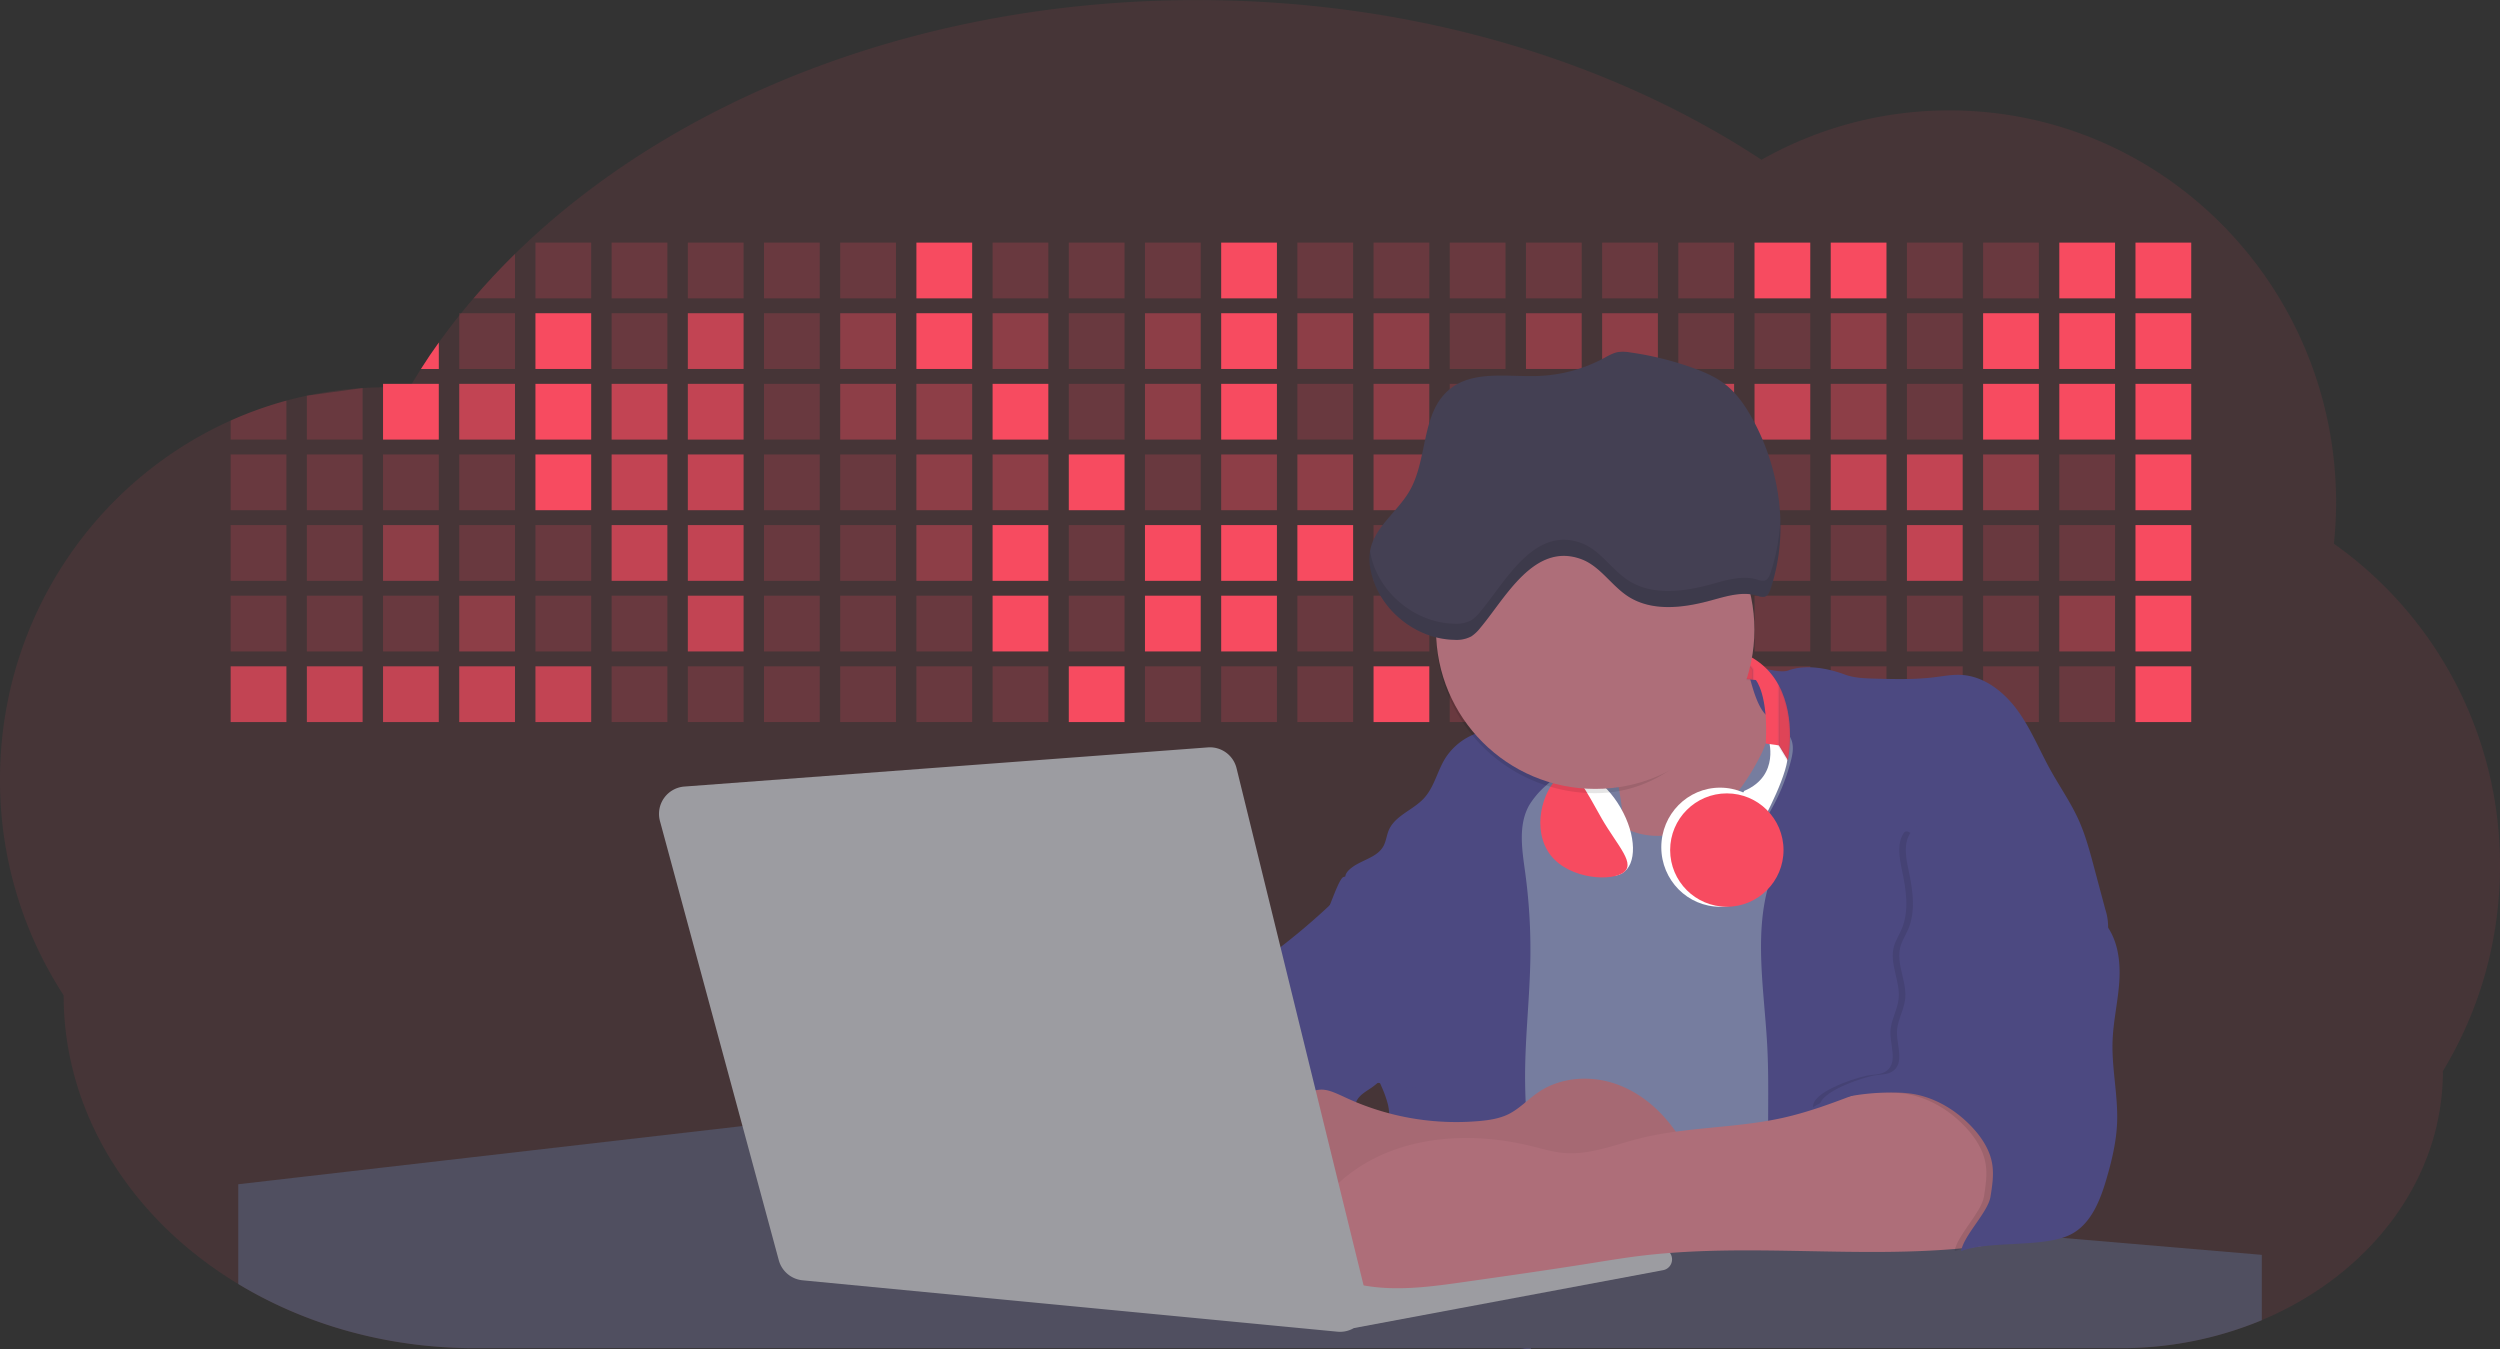 <svg id="aa7bae02-e79e-4d6b-a496-aba15f39787c" data-name="Layer 1" xmlns="http://www.w3.org/2000/svg" width="1144" height="617.32" viewBox="0 0 1144 617.32"><rect x="0" y="0" width="1144" height="617.32" fill="#333333" stroke="none"/><title>developer activity</title><path d="M1172,537.57a181.92,181.92,0,0,1-6.85,49.6,180.06,180.06,0,0,1-19.27,44.28c0,50.1-33.82,93.4-82.91,114a167.3,167.3,0,0,1-64.73,12.8H245.17c-40.25,0-77.55-10.86-108.14-29.36A185.76,185.76,0,0,1,112.2,711c-34-29.22-55.08-69.6-55.08-114.2A180.5,180.5,0,0,1,28,498.08c0-73.36,43.39-136.44,105.55-164.29a174.52,174.52,0,0,1,25.51-9.12q4.63-1.26,9.36-2.26a175.39,175.39,0,0,1,25.51-3.5q4.65-.29,9.35-.33H205c3.46,0,6.89.12,10.3.32l1.12-1.9q2.06-3.44,4.22-6.81,3.9-6.14,8.18-12.1,4.48-6.29,9.35-12.38l.83-1q2.76-3.44,5.64-6.8,9-10.49,19-20.35c72.11-70.68,185.08-116.18,312.08-116.18,98.82,0,189.15,27.55,258.34,73.07A174.18,174.18,0,0,1,920,191.86c97.74,0,177,80.37,177,179.51a184.9,184.9,0,0,1-1,18.78A180,180,0,0,1,1172,537.57Z" transform="translate(-28 -141.34)" fill="#f74b60" opacity="0.1"/><path d="M263.66,257.52v20.35h-19Q253.59,267.39,263.66,257.52Z" transform="translate(-28 -141.34)" fill="#f74b60" opacity="0.2"/><rect x="245.02" y="111.02" width="25.51" height="25.51" fill="#f74b60" opacity="0.2"/><rect x="279.88" y="111.02" width="25.51" height="25.51" fill="#f74b60" opacity="0.2"/><rect x="314.75" y="111.02" width="25.51" height="25.51" fill="#f74b60" opacity="0.2"/><rect x="349.61" y="111.02" width="25.51" height="25.51" fill="#f74b60" opacity="0.2"/><rect x="384.48" y="111.02" width="25.51" height="25.51" fill="#f74b60" opacity="0.2"/><rect x="419.35" y="111.02" width="25.51" height="25.51" fill="#f74b60"/><rect x="454.21" y="111.02" width="25.51" height="25.51" fill="#f74b60" opacity="0.2"/><rect x="489.08" y="111.02" width="25.51" height="25.51" fill="#f74b60" opacity="0.2"/><rect x="523.94" y="111.02" width="25.51" height="25.51" fill="#f74b60" opacity="0.2"/><rect x="558.81" y="111.02" width="25.51" height="25.51" fill="#f74b60"/><rect x="593.68" y="111.02" width="25.51" height="25.51" fill="#f74b60" opacity="0.2"/><rect x="628.54" y="111.02" width="25.51" height="25.51" fill="#f74b60" opacity="0.2"/><rect x="663.41" y="111.02" width="25.51" height="25.51" fill="#f74b60" opacity="0.2"/><rect x="698.28" y="111.02" width="25.51" height="25.51" fill="#f74b60" opacity="0.2"/><rect x="733.14" y="111.02" width="25.51" height="25.51" fill="#f74b60" opacity="0.2"/><rect x="768.01" y="111.02" width="25.51" height="25.51" fill="#f74b60" opacity="0.2"/><rect x="802.87" y="111.02" width="25.51" height="25.51" fill="#f74b60"/><rect x="837.74" y="111.02" width="25.51" height="25.51" fill="#f74b60"/><rect x="872.61" y="111.02" width="25.51" height="25.51" fill="#f74b60" opacity="0.2"/><rect x="907.47" y="111.02" width="25.51" height="25.51" fill="#f74b60" opacity="0.2"/><rect x="942.34" y="111.02" width="25.51" height="25.51" fill="#f74b60"/><rect x="977.2" y="111.02" width="25.51" height="25.51" fill="#f74b60"/><path d="M228.8,298.08v12.1h-8.18Q224.52,304,228.8,298.08Z" transform="translate(-28 -141.34)" fill="#f74b60"/><rect x="210.15" y="143.33" width="25.51" height="25.51" fill="#f74b60" opacity="0.2"/><rect x="245.02" y="143.33" width="25.51" height="25.51" fill="#f74b60"/><rect x="279.88" y="143.33" width="25.51" height="25.51" fill="#f74b60" opacity="0.2"/><rect x="314.75" y="143.33" width="25.51" height="25.51" fill="#f74b60" opacity="0.7"/><rect x="349.61" y="143.33" width="25.51" height="25.51" fill="#f74b60" opacity="0.2"/><rect x="384.48" y="143.33" width="25.51" height="25.51" fill="#f74b60" opacity="0.4"/><rect x="419.35" y="143.33" width="25.51" height="25.51" fill="#f74b60"/><rect x="454.21" y="143.33" width="25.51" height="25.51" fill="#f74b60" opacity="0.4"/><rect x="489.08" y="143.33" width="25.51" height="25.51" fill="#f74b60" opacity="0.2"/><rect x="523.94" y="143.33" width="25.51" height="25.51" fill="#f74b60" opacity="0.4"/><rect x="558.81" y="143.33" width="25.51" height="25.51" fill="#f74b60"/><rect x="593.68" y="143.33" width="25.51" height="25.51" fill="#f74b60" opacity="0.4"/><rect x="628.54" y="143.33" width="25.51" height="25.51" fill="#f74b60" opacity="0.4"/><rect x="663.41" y="143.33" width="25.51" height="25.51" fill="#f74b60" opacity="0.2"/><rect x="698.28" y="143.33" width="25.51" height="25.51" fill="#f74b60" opacity="0.4"/><rect x="733.14" y="143.33" width="25.51" height="25.51" fill="#f74b60" opacity="0.4"/><rect x="768.01" y="143.33" width="25.51" height="25.51" fill="#f74b60" opacity="0.2"/><rect x="802.87" y="143.33" width="25.51" height="25.51" fill="#f74b60" opacity="0.2"/><rect x="837.74" y="143.33" width="25.51" height="25.51" fill="#f74b60" opacity="0.4"/><rect x="872.61" y="143.33" width="25.51" height="25.51" fill="#f74b60" opacity="0.2"/><rect x="907.47" y="143.33" width="25.51" height="25.51" fill="#f74b60"/><rect x="942.34" y="143.33" width="25.51" height="25.51" fill="#f74b60"/><rect x="977.2" y="143.33" width="25.51" height="25.51" fill="#f74b60"/><path d="M159.06,324.67V342.5H133.55v-8.71A174.52,174.52,0,0,1,159.06,324.67Z" transform="translate(-28 -141.34)" fill="#f74b60" opacity="0.2"/><polygon points="165.93 177.57 165.93 201.16 140.42 201.16 140.42 181.07 165.93 177.57" fill="#f74b60" opacity="0.2"/><rect x="175.28" y="175.65" width="25.51" height="25.51" fill="#f74b60"/><rect x="210.15" y="175.65" width="25.51" height="25.51" fill="#f74b60" opacity="0.7"/><rect x="245.02" y="175.65" width="25.51" height="25.51" fill="#f74b60"/><rect x="279.88" y="175.65" width="25.51" height="25.51" fill="#f74b60" opacity="0.7"/><rect x="314.75" y="175.65" width="25.51" height="25.51" fill="#f74b60" opacity="0.7"/><rect x="349.61" y="175.65" width="25.51" height="25.51" fill="#f74b60" opacity="0.2"/><rect x="384.48" y="175.65" width="25.51" height="25.51" fill="#f74b60" opacity="0.4"/><rect x="419.35" y="175.65" width="25.51" height="25.51" fill="#f74b60" opacity="0.4"/><rect x="454.21" y="175.65" width="25.51" height="25.51" fill="#f74b60"/><rect x="489.08" y="175.65" width="25.51" height="25.51" fill="#f74b60" opacity="0.2"/><rect x="523.94" y="175.65" width="25.51" height="25.51" fill="#f74b60" opacity="0.4"/><rect x="558.81" y="175.65" width="25.51" height="25.51" fill="#f74b60"/><rect x="593.68" y="175.65" width="25.51" height="25.51" fill="#f74b60" opacity="0.2"/><rect x="628.54" y="175.65" width="25.51" height="25.51" fill="#f74b60" opacity="0.4"/><rect x="663.41" y="175.65" width="25.51" height="25.51" fill="#f74b60" opacity="0.2"/><rect x="698.28" y="175.65" width="25.51" height="25.51" fill="#f74b60"/><rect x="733.14" y="175.65" width="25.51" height="25.51" fill="#f74b60" opacity="0.2"/><rect x="768.01" y="175.65" width="25.51" height="25.51" fill="#f74b60" opacity="0.7"/><rect x="802.87" y="175.65" width="25.51" height="25.51" fill="#f74b60" opacity="0.7"/><rect x="837.74" y="175.65" width="25.51" height="25.51" fill="#f74b60" opacity="0.4"/><rect x="872.61" y="175.65" width="25.51" height="25.51" fill="#f74b60" opacity="0.2"/><rect x="907.47" y="175.65" width="25.51" height="25.51" fill="#f74b60"/><rect x="942.34" y="175.65" width="25.51" height="25.51" fill="#f74b60"/><rect x="977.2" y="175.65" width="25.51" height="25.51" fill="#f74b60"/><rect x="105.55" y="207.96" width="25.51" height="25.51" fill="#f74b60" opacity="0.2"/><rect x="140.42" y="207.96" width="25.51" height="25.51" fill="#f74b60" opacity="0.2"/><rect x="175.28" y="207.96" width="25.51" height="25.51" fill="#f74b60" opacity="0.2"/><rect x="210.15" y="207.96" width="25.51" height="25.51" fill="#f74b60" opacity="0.2"/><rect x="245.02" y="207.96" width="25.51" height="25.51" fill="#f74b60"/><rect x="279.88" y="207.96" width="25.51" height="25.51" fill="#f74b60" opacity="0.7"/><rect x="314.75" y="207.96" width="25.51" height="25.51" fill="#f74b60" opacity="0.7"/><rect x="349.61" y="207.96" width="25.51" height="25.51" fill="#f74b60" opacity="0.2"/><rect x="384.48" y="207.96" width="25.51" height="25.51" fill="#f74b60" opacity="0.2"/><rect x="419.35" y="207.96" width="25.51" height="25.51" fill="#f74b60" opacity="0.4"/><rect x="454.21" y="207.96" width="25.51" height="25.51" fill="#f74b60" opacity="0.4"/><rect x="489.08" y="207.96" width="25.51" height="25.51" fill="#f74b60"/><rect x="523.94" y="207.96" width="25.51" height="25.51" fill="#f74b60" opacity="0.2"/><rect x="558.81" y="207.96" width="25.51" height="25.51" fill="#f74b60" opacity="0.4"/><rect x="593.68" y="207.96" width="25.51" height="25.51" fill="#f74b60" opacity="0.4"/><rect x="628.54" y="207.96" width="25.51" height="25.51" fill="#f74b60" opacity="0.4"/><rect x="663.41" y="207.96" width="25.51" height="25.51" fill="#f74b60" opacity="0.4"/><rect x="698.28" y="207.96" width="25.51" height="25.51" fill="#f74b60" opacity="0.2"/><rect x="733.14" y="207.96" width="25.51" height="25.51" fill="#f74b60" opacity="0.2"/><rect x="768.01" y="207.96" width="25.51" height="25.51" fill="#f74b60" opacity="0.2"/><rect x="802.87" y="207.96" width="25.51" height="25.51" fill="#f74b60" opacity="0.2"/><rect x="837.74" y="207.96" width="25.51" height="25.51" fill="#f74b60" opacity="0.7"/><rect x="872.61" y="207.96" width="25.51" height="25.51" fill="#f74b60" opacity="0.7"/><rect x="907.47" y="207.96" width="25.51" height="25.51" fill="#f74b60" opacity="0.4"/><rect x="942.34" y="207.96" width="25.51" height="25.51" fill="#f74b60" opacity="0.2"/><rect x="977.2" y="207.96" width="25.51" height="25.51" fill="#f74b60"/><rect x="105.55" y="240.28" width="25.51" height="25.51" fill="#f74b60" opacity="0.2"/><rect x="140.42" y="240.28" width="25.51" height="25.51" fill="#f74b60" opacity="0.2"/><rect x="175.28" y="240.28" width="25.51" height="25.51" fill="#f74b60" opacity="0.4"/><rect x="210.15" y="240.28" width="25.51" height="25.51" fill="#f74b60" opacity="0.2"/><rect x="245.02" y="240.28" width="25.51" height="25.51" fill="#f74b60" opacity="0.2"/><rect x="279.88" y="240.28" width="25.51" height="25.51" fill="#f74b60" opacity="0.7"/><rect x="314.75" y="240.28" width="25.51" height="25.51" fill="#f74b60" opacity="0.7"/><rect x="349.61" y="240.28" width="25.51" height="25.51" fill="#f74b60" opacity="0.2"/><rect x="384.48" y="240.28" width="25.51" height="25.51" fill="#f74b60" opacity="0.2"/><rect x="419.35" y="240.28" width="25.51" height="25.51" fill="#f74b60" opacity="0.4"/><rect x="454.21" y="240.28" width="25.51" height="25.51" fill="#f74b60"/><rect x="489.08" y="240.28" width="25.51" height="25.51" fill="#f74b60" opacity="0.2"/><rect x="523.94" y="240.28" width="25.51" height="25.51" fill="#f74b60"/><rect x="558.81" y="240.28" width="25.51" height="25.51" fill="#f74b60"/><rect x="593.68" y="240.28" width="25.51" height="25.51" fill="#f74b60"/><rect x="628.54" y="240.28" width="25.51" height="25.51" fill="#f74b60" opacity="0.2"/><rect x="663.41" y="240.28" width="25.51" height="25.51" fill="#f74b60"/><rect x="698.28" y="240.28" width="25.51" height="25.51" fill="#f74b60" opacity="0.2"/><rect x="733.14" y="240.28" width="25.51" height="25.51" fill="#f74b60" opacity="0.2"/><rect x="768.01" y="240.28" width="25.51" height="25.51" fill="#f74b60" opacity="0.2"/><rect x="802.87" y="240.28" width="25.51" height="25.51" fill="#f74b60" opacity="0.2"/><rect x="837.74" y="240.28" width="25.51" height="25.51" fill="#f74b60" opacity="0.2"/><rect x="872.61" y="240.28" width="25.51" height="25.51" fill="#f74b60" opacity="0.7"/><rect x="907.47" y="240.28" width="25.51" height="25.51" fill="#f74b60" opacity="0.2"/><rect x="942.34" y="240.28" width="25.51" height="25.51" fill="#f74b60" opacity="0.2"/><rect x="977.2" y="240.28" width="25.51" height="25.51" fill="#f74b60"/><rect x="105.55" y="272.59" width="25.51" height="25.51" fill="#f74b60" opacity="0.2"/><rect x="140.42" y="272.59" width="25.51" height="25.51" fill="#f74b60" opacity="0.2"/><rect x="175.28" y="272.59" width="25.51" height="25.51" fill="#f74b60" opacity="0.2"/><rect x="210.15" y="272.59" width="25.51" height="25.51" fill="#f74b60" opacity="0.4"/><rect x="245.02" y="272.59" width="25.51" height="25.51" fill="#f74b60" opacity="0.2"/><rect x="279.88" y="272.59" width="25.51" height="25.51" fill="#f74b60" opacity="0.2"/><rect x="314.75" y="272.59" width="25.51" height="25.51" fill="#f74b60" opacity="0.7"/><rect x="349.61" y="272.59" width="25.51" height="25.51" fill="#f74b60" opacity="0.2"/><rect x="384.48" y="272.59" width="25.51" height="25.51" fill="#f74b60" opacity="0.2"/><rect x="419.35" y="272.59" width="25.51" height="25.51" fill="#f74b60" opacity="0.2"/><rect x="454.21" y="272.59" width="25.51" height="25.51" fill="#f74b60"/><rect x="489.08" y="272.59" width="25.51" height="25.51" fill="#f74b60" opacity="0.2"/><rect x="523.94" y="272.59" width="25.51" height="25.51" fill="#f74b60"/><rect x="558.81" y="272.59" width="25.51" height="25.51" fill="#f74b60"/><rect x="593.68" y="272.59" width="25.51" height="25.51" fill="#f74b60" opacity="0.2"/><rect x="628.54" y="272.59" width="25.51" height="25.51" fill="#f74b60" opacity="0.2"/><rect x="663.41" y="272.59" width="25.51" height="25.51" fill="#f74b60" opacity="0.2"/><rect x="698.28" y="272.59" width="25.51" height="25.51" fill="#f74b60" opacity="0.2"/><rect x="733.14" y="272.59" width="25.51" height="25.51" fill="#f74b60" opacity="0.2"/><rect x="768.01" y="272.59" width="25.51" height="25.51" fill="#f74b60" opacity="0.2"/><rect x="802.87" y="272.59" width="25.51" height="25.51" fill="#f74b60" opacity="0.2"/><rect x="837.74" y="272.59" width="25.51" height="25.51" fill="#f74b60" opacity="0.2"/><rect x="872.61" y="272.59" width="25.51" height="25.51" fill="#f74b60" opacity="0.2"/><rect x="907.47" y="272.59" width="25.51" height="25.51" fill="#f74b60" opacity="0.2"/><rect x="942.34" y="272.59" width="25.51" height="25.51" fill="#f74b60" opacity="0.4"/><rect x="977.2" y="272.59" width="25.51" height="25.51" fill="#f74b60"/><rect x="105.55" y="304.91" width="25.51" height="25.51" fill="#f74b60" opacity="0.7"/><rect x="140.42" y="304.91" width="25.51" height="25.51" fill="#f74b60" opacity="0.7"/><rect x="175.28" y="304.91" width="25.51" height="25.51" fill="#f74b60" opacity="0.7"/><rect x="210.15" y="304.91" width="25.51" height="25.51" fill="#f74b60" opacity="0.7"/><rect x="245.02" y="304.91" width="25.51" height="25.51" fill="#f74b60" opacity="0.7"/><rect x="279.88" y="304.91" width="25.51" height="25.51" fill="#f74b60" opacity="0.2"/><rect x="314.75" y="304.91" width="25.51" height="25.51" fill="#f74b60" opacity="0.2"/><rect x="349.61" y="304.91" width="25.51" height="25.51" fill="#f74b60" opacity="0.2"/><rect x="384.48" y="304.91" width="25.51" height="25.51" fill="#f74b60" opacity="0.2"/><rect x="419.35" y="304.91" width="25.51" height="25.51" fill="#f74b60" opacity="0.2"/><rect x="454.21" y="304.91" width="25.51" height="25.51" fill="#f74b60" opacity="0.2"/><rect x="489.08" y="304.91" width="25.51" height="25.51" fill="#f74b60"/><rect x="523.94" y="304.91" width="25.51" height="25.51" fill="#f74b60" opacity="0.2"/><rect x="558.81" y="304.91" width="25.51" height="25.51" fill="#f74b60" opacity="0.2"/><rect x="593.68" y="304.91" width="25.51" height="25.51" fill="#f74b60" opacity="0.2"/><rect x="628.54" y="304.91" width="25.51" height="25.51" fill="#f74b60"/><rect x="663.41" y="304.91" width="25.51" height="25.51" fill="#f74b60" opacity="0.2"/><rect x="698.28" y="304.91" width="25.51" height="25.51" fill="#f74b60" opacity="0.2"/><rect x="733.14" y="304.91" width="25.51" height="25.51" fill="#f74b60" opacity="0.2"/><rect x="768.01" y="304.91" width="25.51" height="25.51" fill="#f74b60" opacity="0.2"/><rect x="802.87" y="304.91" width="25.51" height="25.51" fill="#f74b60" opacity="0.2"/><rect x="837.74" y="304.91" width="25.51" height="25.51" fill="#f74b60" opacity="0.2"/><rect x="872.61" y="304.91" width="25.51" height="25.51" fill="#f74b60" opacity="0.2"/><rect x="907.47" y="304.91" width="25.51" height="25.51" fill="#f74b60" opacity="0.2"/><rect x="942.34" y="304.91" width="25.51" height="25.51" fill="#f74b60" opacity="0.2"/><rect x="977.2" y="304.91" width="25.51" height="25.51" fill="#f74b60"/><circle cx="734.52" cy="363.89" r="34.87" fill="#767d9f"/><path d="M760.71,460.87q5.22,22.78,8.86,45.9c.73,4.58,1.38,9.41-.28,13.74-1.39,3.61-4.22,6.43-6.44,9.59s-3.9,7.21-2.55,10.83,5.29,5.6,9.05,6.62c10.76,2.9,22.23.79,32.94-2.35a53.29,53.29,0,0,0,13.81-5.72c4.54-2.88,8.26-6.88,11.68-11,15.61-18.93,25.83-41.65,35.45-64.23a39.12,39.12,0,0,1-33.11-13.34c-3.94-4.63-6.83-11.08-4.61-16.74-6.51,3.57-14.24,3.81-21.25,6.25a75.49,75.49,0,0,0-12.5,6.15q-7.18,4.15-14.28,8.46C772.07,458.29,767,461.19,760.71,460.87Z" transform="translate(-28 -141.34)" fill="#ae6e79"/><path d="M833.64,487.05c-6.11,11.89-14.06,23.32-25.41,30.4s-26.63,9-38,2c-5.6-3.42-9.84-8.62-14.73-13s-11-8.13-17.57-7.56c-7.24.63-12.91,6.28-17.76,11.69-7.36,8.22-14.47,16.79-19.68,26.52-10,18.7-12.37,40.56-11.93,61.76s3.51,42.29,3.58,63.49c.1,26.08-4.32,51.95-8.79,77.64,41.1-5.06,82.25,6,123.44,10.19,26.36,2.71,52.92,2.65,79.42,2.58,4.66,0,9.62-.12,13.5-2.7a18.2,18.2,0,0,0,5.59-6.64c3.66-6.75,5.13-14.45,6.15-22.06,2.59-19.22,2.67-38.68,2.74-58.08.18-47,.35-94.17-5.62-140.8-1.47-11.47-3.35-23-7.75-33.73s-11.58-20.6-21.62-26.35c-6.45-3.7-21.4-10.14-29-6.41C841.67,460.15,837.73,479.09,833.64,487.05Z" transform="translate(-28 -141.34)" fill="#767d9f"/><path d="M836.68,619.77c-1.55-29-7.86-59.95,5.57-85.69,3.3-6.32-8.54-14.21-4.88-20.33a92.08,92.08,0,0,0,10.06-23.93c.76-2.89,1.37-5.95.65-8.85-1.33-5.29-6.56-8.44-11-11.66-4.9-3.56-7.42-14.41-9-20.28s12.57,1.2,18.26-.89c7.9-2.89,17.94-1.07,25.82,1.86,4.4,1.62,9.18,1.76,13.87,1.88,9.11.24,18.25.47,27.29-.65,4.06-.51,8.13-1.28,12.21-1.05,10.41.59,19.46,7.71,25.62,16.13s10.08,18.23,15.13,27.35c4.21,7.6,9.23,14.78,12.82,22.69,3.18,7,5.19,14.52,7.18,22l5.13,19.19a25.58,25.58,0,0,1,1.26,8.51c-.26,3.07-1.62,5.93-3,8.66A164.12,164.12,0,0,1,971,603.2c-10.79,13.23-23.89,25.16-30.3,41-2.5,6.17-3.89,12.73-5.16,19.27a707.94,707.94,0,0,0-10.9,79.15,174.2,174.2,0,0,0-36.52-12.21,177.61,177.61,0,0,0-19-3c-5.59-.58-12.8.52-18.12-1-8.9-2.53-9.88-17.58-11.23-25.46-2.16-12.55-2.59-25.32-2.67-38C837,648.53,837.45,634.14,836.68,619.77Z" transform="translate(-28 -141.34)" fill="#4c4981"/><path d="M641.23,565.54c4.21,24,8.85,48.07,18,70.62-.23.22-.46.42-.69.62-.81.69-1.65,1.34-2.53,2-2.05,1.44-4.3,2.66-6,4.54a8,8,0,0,0-1.5,2.45,5.48,5.48,0,0,0,0,4.47c-4.77,2.11-10.31,1.46-15.66,1.26-4.61-.17-9.08,0-12.78,2.53-5.14,3.54-6.69,10.34-7.52,16.52q-.46,3.38-.79,6.77-.32,3.15-.52,6.32a188.61,188.61,0,0,0-.19,21q.08,1.92.21,3.84c-16.34-.39-31.23-8.91-45.32-17.19-3.22-1.89-6.54-3.88-8.63-7A15.8,15.8,0,0,1,555,674c0-.51.09-1,.16-1.52a41.58,41.58,0,0,1,2.29-8.68,107.2,107.2,0,0,1,19.19-32.65c3.58-4.18,7.61-8.27,9.28-13.52.73-2.29,1-4.72,1.74-7,3.32-9.88,15.3-14.55,19.4-24.14,1-2.29,1.46-4.8,2.7-7a17.63,17.63,0,0,1,4.25-4.75c.73-.61,1.49-1.2,2.24-1.79q10.54-8.26,20.31-17.45,1.82-1.71,3.6-3.46A59.48,59.48,0,0,0,641.23,565.54Z" transform="translate(-28 -141.34)" fill="#4c4981"/><path d="M742,494.56c-1.44,1.52-3,2.95-4.53,4.37l-.41.37-1.62,1.5a39,39,0,0,0-7.55,8.79l-.17.28c-5.1,9.13-3.21,20.37-1.79,30.74a261.55,261.55,0,0,1,2.37,39c-.26,18-2.38,35.88-2.42,53.86,0,4.08.09,8.15.27,12.23.29,6.63.79,13.25,1.39,19.87.65,7.26,1.43,14.51,2.16,21.76.58,5.61,1.13,11.21,1.59,16.81.23,2.9.45,5.79.63,8.69.21,3.4.38,6.81.48,10.21h0c.07,2.16.11,4.31.11,6.47,0,1.23,0,2.45,0,3.67q0,3.51-.19,7-.2,4.49-.61,9c-.31,3.27-.86,6.84-3.16,9.14-.14.14-.29.27-.44.4l-3.24-.4a332.72,332.72,0,0,0-67.3-1.2c.49-3.38.94-6.75,1.38-10.14.2-1.6.4-3.21.59-4.82q.33-2.76.63-5.52c.23-2,.44-4,.64-6q.78-7.73,1.37-15.47.87-11.29,1.32-22.62.22-5.41.34-10.83.17-6.72.16-13.45,0-6.54-.11-13.1c0-1.44-.06-2.88-.18-4.31a27.35,27.35,0,0,0-.53-3.83,49.87,49.87,0,0,0-3-8.48c-.22-.52-.43-1-.64-1.55-.12-.27-.23-.55-.34-.82,5.76-5.13,9.86-12,13.8-18.76,6.39-10.89,12.93-22.26,14-34.84s-5.18-26.71-17.2-30.55c-3.27-1-6.73-1.28-10.1-1.87-3.18-.56-9.81-1.83-13.49-4.11q-3,3.08-6,6.05a22.15,22.15,0,0,1,2.17-8.71l1.42.07a2.71,2.71,0,0,1-.16-1c0-1.07.74-2.28,2.32-3.62,4.71-4,12.12-4.89,15.09-10.3,1.24-2.25,1.45-4.93,2.45-7.29,2.87-6.73,11.11-9.21,16.07-14.59s6.2-13,10.21-19a28.62,28.62,0,0,1,12-10c.4-.19.81-.38,1.22-.55,8.3-3.55,18.16-4.36,26.76-4.34,3.34,0,12,.1,16.24,1.79a5.32,5.32,0,0,1,1.85,1.13C752.37,480.61,745.34,491,742,494.56Z" transform="translate(-28 -141.34)" fill="#4c4981"/><path d="M642.72,542.69a60.88,60.88,0,0,1,46.74,4.87c7.2,4,13.66,9.58,17.62,16.78,5.95,10.8,5.69,23.82,5.27,36.15-.21,6.17-.48,12.56-3.2,18.1C706,625,700.06,629.4,694,633a42.24,42.24,0,0,1-12.32,5.33c-6.72,1.46-13.7.22-20.47-1-7.36-1.36-15.26-3-20.37-8.48-3-3.18-4.64-7.31-6.26-11.35q-3.49-8.75-7-17.48c-4.05-10.11-5.42-18.52-.07-28.37,2.43-4.49,5.4-8.69,7.8-13.21C636.51,556.14,640.81,543.28,642.72,542.69Z" transform="translate(-28 -141.34)" fill="#4c4981"/><path d="M1063,715.56v29.9a167.3,167.3,0,0,1-64.73,12.8H728.58c-.14.14-.29.27-.44.4l-3.24-.4H245.17c-40.25,0-77.55-10.86-108.14-29.36V683.25l230.72-26.63.18,0L502.29,668l34.77,3,18.06,1.53,37.38,3.17,19.23,1.63,28,2.38,3.94.33,20.18,1.71L691.23,684l38.5,3.26,64.18,5.45,45.15,3.83,74.14,6.29,14.1,1.19,1.52.13,1.32.11,18.62,1.58,20.44,1.74,2.37.2Z" transform="translate(-28 -141.34)" fill="#504f60"/><polygon points="764 573.12 474.86 523.77 463.65 580.46 596.19 596.33 637 601.44 749.26 579.33 764 573.12" fill="#9c9ca1"/><path d="M642.33,739.94l144.86-27.23a5,5,0,0,1,5.94,4.93h0a5,5,0,0,1-4.09,4.93L647.57,749.06Z" transform="translate(-28 -141.34)" fill="#9c9ca1"/><path d="M705.17,654.31c4.51-.42,9.08-1.13,13.14-3.13,5-2.49,8.89-6.78,13.52-9.94,10.18-7,23.8-7.94,35.47-3.92s21.41,12.63,28.23,22.91c4.53,6.85,7.93,15.59,4.73,23.15a30.51,30.51,0,0,1-4.12,6.44l-8.34,10.9a29,29,0,0,1-5.66,6.09c-3.12,2.27-7,3.2-10.82,3.76-10.15,1.48-20.48.64-30.71,1.32-17.57,1.17-34.73,6.83-52.34,6.64-10.12-.11-20.11-2.15-30-4.19l-43.77-9c-7.62-1.56-16.23-3.84-19.82-10.75-1.61-3.11-1.91-6.71-2.1-10.21-.52-9.64,0-20.36,6.68-27.31,6.28-6.52,16.21-8.58,23.71-13.4,9.18-5.91,12.21-4,21.89.44A120,120,0,0,0,705.17,654.31Z" transform="translate(-28 -141.34)" fill="#ae6e79"/><path d="M705.17,654.31c4.51-.42,9.08-1.13,13.14-3.13,5-2.49,8.89-6.78,13.52-9.94,10.18-7,23.8-7.94,35.47-3.92s21.41,12.63,28.23,22.91c4.53,6.85,7.93,15.59,4.73,23.15a30.51,30.51,0,0,1-4.12,6.44l-8.34,10.9a29,29,0,0,1-5.66,6.09c-3.12,2.27-7,3.2-10.82,3.76-10.15,1.48-20.48.64-30.71,1.32-17.57,1.17-34.73,6.83-52.34,6.64-10.12-.11-20.11-2.15-30-4.19l-43.77-9c-7.62-1.56-16.23-3.84-19.82-10.75-1.61-3.11-1.91-6.71-2.1-10.21-.52-9.64,0-20.36,6.68-27.31,6.28-6.52,16.21-8.58,23.71-13.4,9.18-5.91,12.21-4,21.89.44A120,120,0,0,0,705.17,654.31Z" transform="translate(-28 -141.34)" opacity="0.05"/><path d="M880.94,640.6c-12.28,4.75-24.63,9.52-37.49,12.35-21.56,4.75-44.12,4-65.51,9.43-11.3,2.88-22.53,7.52-34.14,6.58-5.19-.42-10.2-2-15.25-3.2-28.37-7-60.62-4.73-83.66,13.27-7.88,6.15-14.33,13.82-20.18,22a14.7,14.7,0,0,0,5.91,21.88A86.62,86.62,0,0,0,659,730.48c13.13,1.16,26.32-.7,39.38-2.56,19.38-2.75,38.77-5.51,58.1-8.6,6.94-1.11,13.88-2.26,20.86-3.14,50.23-6.35,101.37,1.37,151.73-3.93,5.09-.54,10.27-1.24,14.9-3.41,11.72-5.5,17.52-20,15.1-32.74s-11.76-23.33-23-29.83c-9.42-5.47-19.58-7.68-30.07-10C896.26,634,890.32,637,880.94,640.6Z" transform="translate(-28 -141.34)" fill="#ae6e79"/><path d="M988.67,564.44c5.54,7.26,6.72,17,6.12,26.09s-2.76,18.08-3.08,27.21c-.44,12.52,2.58,25,2.07,37.48-.36,8.73-2.43,17.29-4.88,25.67-2.89,9.89-7.07,20.52-16.2,25.27-12.12,6.31-37.54,2.76-50.29,7.7,1.16-7.23,12.28-17.7,13.44-24.93.8-5,1.61-10.14.75-15.15-1.1-6.39-4.85-12.06-9.3-16.78-7.08-7.51-16.32-13.16-26.47-15s-35-.33-43.12,6.08c-1-6.62,17.6-13,24.14-14.43,3.26-.73,7-.32,9.61-2.39,5-3.92,1.37-11.73,1.61-18,.19-5,3.11-9.58,3.7-14.58,1-8-4.22-16.15-2.17-24,.76-2.9,2.45-5.45,3.62-8.21,3.56-8.45,2-18.09.1-27.07-1.18-5.64-2.33-12,.81-16.81,2.91-4.49,11.17,11.5,16.46,10.76,17.47-2.45,33.28-15.4,47.39-4.8,7.19,5.4,8.13,11,11,18.71C976.77,554.6,984,558.36,988.67,564.44Z" transform="translate(-28 -141.34)" opacity="0.1"/><path d="M991.67,564.44c5.54,7.26,6.72,17,6.12,26.09s-2.76,18.08-3.08,27.21c-.44,12.52,2.58,25,2.07,37.48-.36,8.73-2.43,17.29-4.88,25.67-2.89,9.89-7.07,20.52-16.2,25.27-12.12,6.31-37.54,2.76-50.29,7.7,1.16-7.23,12.28-17.7,13.44-24.93.8-5,1.61-10.14.75-15.15-1.1-6.39-4.85-12.06-9.3-16.78-7.08-7.51-16.32-13.16-26.47-15s-35-.33-43.12,6.08c-1-6.62,17.6-13,24.14-14.43,3.26-.73,7-.32,9.61-2.39,5-3.92,1.37-11.73,1.61-18,.19-5,3.11-9.58,3.7-14.58,1-8-4.22-16.15-2.17-24,.76-2.9,2.45-5.45,3.62-8.21,3.56-8.45,2-18.09.1-27.07-1.18-5.64-2.33-12,.81-16.81,2.91-4.49,8.6-6.19,13.89-6.94a68.42,68.42,0,0,1,50,12.9c7.19,5.4,8.13,11,11,18.71C979.77,554.6,987,558.36,991.67,564.44Z" transform="translate(-28 -141.34)" fill="#4c4981"/><path d="M330,517.06,384.37,718a12.55,12.55,0,0,0,10.91,9.21L640,750.72a12.54,12.54,0,0,0,13.38-15.48L593.84,492.86a12.54,12.54,0,0,0-13.12-9.51L341.13,501.27A12.54,12.54,0,0,0,330,517.06Z" transform="translate(-28 -141.34)" fill="#9c9ca1"/><ellipse cx="787.11" cy="387.68" rx="26.9" ry="27.25" fill="#fff"/><path d="M837.2,479.31s5.67,16.86-11.06,23.95L824,507l10.48,10.34S847.4,493.77,846,485.4C846,485.4,844,476.9,837.2,479.31Z" transform="translate(-28 -141.34)" fill="#fff"/><circle cx="790.2" cy="388.99" r="25.94" fill="#f74b60"/><path d="M846.13,489.23l-4.12-6.8-6-.85c1.28-22.39-4.53-29.06-4.53-29.06l-1.35-.13-5.88-.57-11.06-11.48v-3.26c15.54,1.85,24.13,9.23,28.77,17.88C850.16,470.14,846.13,489.23,846.13,489.23Z" transform="translate(-28 -141.34)" fill="#f74b60"/><path d="M830.18,448.27v4.12l-5.88-.57-11.06-11.48S830.35,444.17,830.18,448.27Z" transform="translate(-28 -141.34)" stroke="#4c4981" stroke-miterlimit="10" opacity="0.1"/><path d="M846.13,489.23l-4.12-6.8V455C850.16,470.14,846.13,489.23,846.13,489.23Z" transform="translate(-28 -141.34)" stroke="#4c4981" stroke-miterlimit="10" opacity="0.1"/><ellipse cx="757.11" cy="518.2" rx="14.43" ry="26.32" transform="translate(-185.67 306.64) rotate(-30)" fill="#fff"/><path d="M761,516c7.27,12.59,16.19,21,9.29,25s-27,2-34.27-10.6-.67-30,6.23-34S753.72,503.38,761,516Z" transform="translate(-28 -141.34)" fill="#f74b60"/><path d="M825.73,425.3c0,40.23-27.53,79-67.76,79a72.85,72.85,0,0,1,0-145.7C798.2,358.64,825.73,385.06,825.73,425.3Z" transform="translate(-28 -141.34)" opacity="0.1"/><circle cx="729.97" cy="288.15" r="72.85" fill="#ae6e79"/><path d="M751.57,397.21c8.67,3.19,13.8,12.15,21.58,17.14,11,7,25.32,5.19,37.88,1.73,7-1.91,14.32-4.24,21.21-2.12a6,6,0,0,0,3.23.46c1.5-.43,2.24-2.09,2.73-3.57,8.52-25.4,4.69-54.17-8.17-77.67-3.32-6.06-7.3-11.92-12.78-16.13-4.32-3.31-9.4-5.48-14.52-7.33a145,145,0,0,0-28.88-7.13,17.94,17.94,0,0,0-5.27-.17c-2.41.39-4.57,1.69-6.72,2.85A68.78,68.78,0,0,1,732,313.38c-14,.53-30-2.77-40.79,6.21-13,10.77-9.76,31.78-18.19,46.4-5.58,9.67-16.34,16.69-18.11,27.7a25.57,25.57,0,0,0,.63,10.07c4.12,16.94,20.52,30.06,38,30.37a14.42,14.42,0,0,0,7.76-1.59,17.55,17.55,0,0,0,4.09-3.89C716.84,415.09,729.94,389.25,751.57,397.21Z" transform="translate(-28 -141.34)" fill="#444053"/><path d="M838.2,403.48c-.49,1.48-1.23,3.14-2.73,3.57a6,6,0,0,1-3.23-.46c-6.89-2.12-14.25.21-21.2,2.12-12.57,3.46-26.92,5.31-37.88-1.73-7.79-5-12.91-14-21.59-17.14-21.63-8-34.73,17.88-46.21,31.44a17.55,17.55,0,0,1-4.09,3.89,14.42,14.42,0,0,1-7.76,1.59c-17.42-.31-33.83-13.43-38-30.37-.23-1-.43-2-.58-3,0,.09,0,.17-.05.26a25.57,25.57,0,0,0,.63,10.07c4.12,16.94,20.53,30.06,38,30.37a14.42,14.42,0,0,0,7.76-1.59,17.55,17.55,0,0,0,4.09-3.89c11.48-13.56,24.58-39.4,46.21-31.44,8.68,3.19,13.8,12.15,21.59,17.14,11,7,25.31,5.19,37.88,1.73,7-1.91,14.31-4.24,21.2-2.12a6,6,0,0,0,3.23.46c1.5-.43,2.24-2.09,2.73-3.57a90.29,90.29,0,0,0,4.48-32.26A88.8,88.8,0,0,1,838.2,403.48Z" transform="translate(-28 -141.34)" opacity="0.1"/></svg>